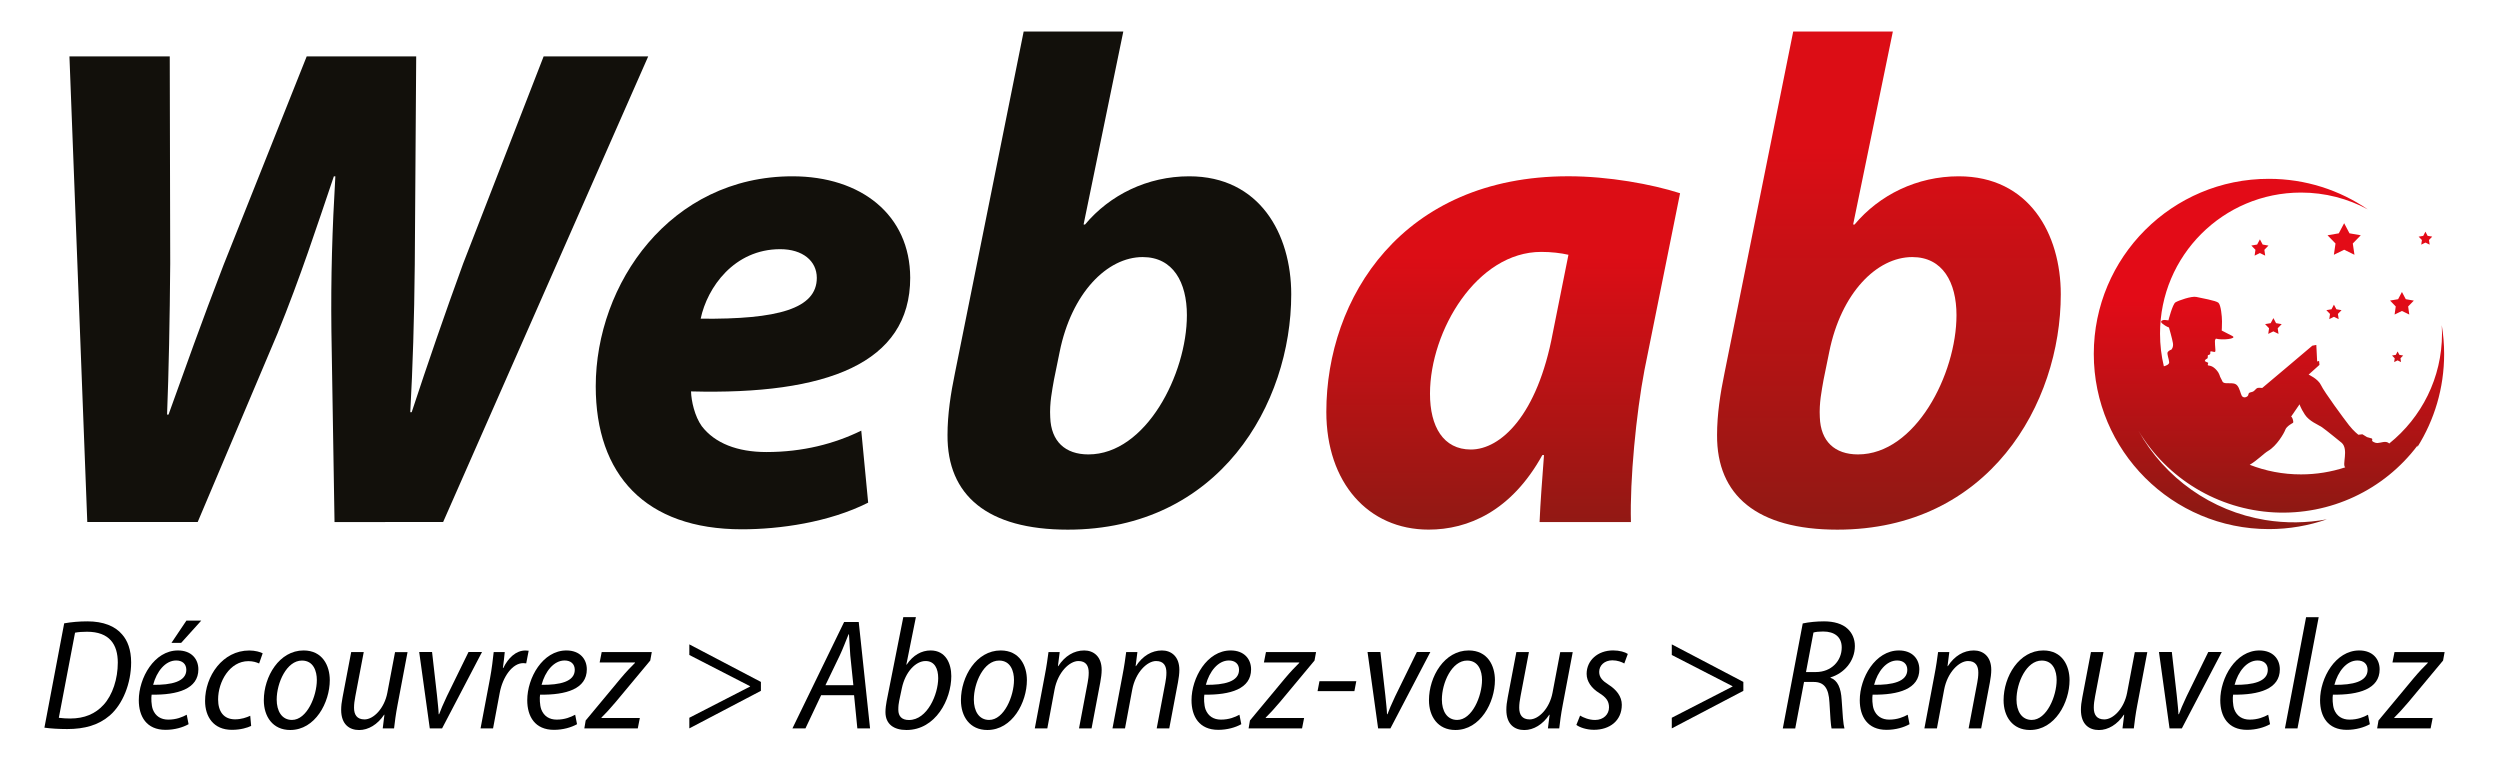 <?xml version="1.0" encoding="utf-8"?>
<!-- Generator: Adobe Illustrator 25.0.1, SVG Export Plug-In . SVG Version: 6.00 Build 0)  -->
<svg version="1.1" id="Layer_1" xmlns="http://www.w3.org/2000/svg" xmlns:xlink="http://www.w3.org/1999/xlink" x="0px" y="0px"
	 viewBox="0 0 633.29 196.64" style="enable-background:new 0 0 633.29 196.64;" xml:space="preserve">
<style type="text/css">
	.st0{fill:#12100B;}
	.st1{fill:url(#SVGID_1_);}
	.st2{fill:url(#SVGID_2_);}
	.st3{clip-path:url(#SVGID_4_);}
	.st4{clip-path:url(#SVGID_6_);fill:url(#SVGID_7_);}
</style>
<path class="st0" d="M22.11,132.24L17.59,14.29H43l0.12,52.42c-0.11,14.32-0.38,27.68-0.8,38.31h0.37
	c4.16-11.55,8.41-23.56,13.92-37.85l21.08-52.88h27.74l-0.36,52.7c-0.14,14.12-0.51,25.85-1.14,37.42h0.36
	c4.01-12.19,8.4-24.94,13.04-37.66l20.38-52.46h26.49l-51.95,117.95H84.74l-0.79-48.4c-0.16-13.85,0.22-25.8,1-39.17h-0.38
	c-4.31,12.7-8.4,25.35-14.29,39.84l-20.2,47.72H22.11z"/>
<path class="st0" d="M219.92,127.33c-9.96,5.02-22.46,6.75-31.99,6.75c-24.47,0-37.02-13.85-37.02-36.21
	c0-26.02,18.91-53.21,49.83-53.21c17.38,0,29.79,9.77,29.83,25.7c0,21.74-21.25,29.7-55.52,28.79c0.06,2.45,0.94,6.33,2.72,8.81
	c3.32,4.32,9.01,6.55,16.38,6.55c9.21,0,17.23-2.09,24.02-5.42L219.92,127.33z M197.64,63.12c-11.69,0-18.48,9.7-20.15,17.61
	c19.56,0.2,29.42-2.52,29.42-10.35C206.9,66.11,203.34,63.12,197.64,63.12z"/>
<path class="st0" d="M284.55,7.99l-10.06,48.87l0.35,0.03c6.3-7.54,15.84-12.23,26.4-12.23c17.85,0,25.85,14.61,25.85,29.89
	c0,27.78-18.23,59.62-56.6,59.62c-20.35,0-30.57-8.68-30.47-23.97c0-5.25,0.82-10.56,1.88-15.67l17.41-86.54H284.55z M267,96.13
	c-0.48,2.79-1.16,5.91-0.96,9.59c0.21,6.07,3.77,9.39,9.67,9.39c14.57,0,24.95-20.35,24.95-35.28c0-8.3-3.49-14.71-11.2-14.71
	c-9,0-18.03,9.11-21.03,24.01L267,96.13z"/>
<linearGradient id="SVGID_1_" gradientUnits="userSpaceOnUse" x1="380.793" y1="134.167" x2="380.793" y2="44.66">
	<stop  offset="0" style="stop-color:#901914"/>
	<stop  offset="0.77" style="stop-color:#DC0D15"/>
</linearGradient>
<path class="st1" d="M390,132.24c0.2-4.99,0.67-10.86,1.12-16.96h-0.42c-7.86,14.23-18.84,18.88-28.8,18.88
	c-15.34,0-25.92-11.93-25.92-29.82c0-28.85,19.19-59.69,61.31-59.69c10.21,0,21.16,2.01,28.3,4.3l-9.02,44.78
	c-2.1,11.02-3.73,27.83-3.43,38.51H390z M397.31,64.54c-1.93-0.44-4.34-0.73-6.89-0.73c-16.3,0-28.15,19.96-28.18,35.87
	c-0.02,8.42,3.4,14.19,10.35,14.19c7.52,0,16.86-8.59,20.76-29.55L397.31,64.54z"/>
<linearGradient id="SVGID_2_" gradientUnits="userSpaceOnUse" x1="478.496" y1="134.167" x2="478.496" y2="7.99">
	<stop  offset="0" style="stop-color:#901914"/>
	<stop  offset="0.77" style="stop-color:#DC0D15"/>
</linearGradient>
<path class="st2" d="M479.49,7.99l-10.06,48.87l0.35,0.03c6.3-7.54,15.84-12.23,26.4-12.23c17.85,0,25.85,14.61,25.85,29.89
	c0,27.78-18.23,59.62-56.6,59.62c-20.35,0-30.57-8.68-30.47-23.97c0-5.25,0.82-10.56,1.88-15.67l17.41-86.54H479.49z M461.95,96.13
	c-0.48,2.79-1.16,5.91-0.96,9.59c0.21,6.07,3.77,9.39,9.67,9.39c14.57,0,24.95-20.35,24.95-35.28c0-8.3-3.49-14.71-11.2-14.71
	c-9,0-18.03,9.11-21.03,24.01L461.95,96.13z"/>
<g>
	<path d="M16.26,157.9c1.83-0.33,3.83-0.5,5.9-0.5c4,0,7.01,1.21,8.76,3.3c1.4,1.56,2.29,3.9,2.3,7.09c0,5.3-2.1,10.57-5.41,13.45
		c-2.84,2.44-6.35,3.44-10.79,3.44c-2.1,0-4.23-0.13-5.77-0.35L16.26,157.9z M14.9,181.83c0.96,0.13,2.02,0.18,2.89,0.18
		c3.6,0,6.37-1.18,8.46-3.48c2.27-2.49,3.59-6.56,3.59-10.68c0-4.58-2.09-7.82-7.8-7.82c-1.06,0-2.24,0.07-3.03,0.24L14.9,181.83z"
		/>
	<path d="M47.77,183.45c-1.44,0.81-3.53,1.43-5.84,1.43c-4.82,0-6.77-3.39-6.77-7.5c0-5.66,3.91-12.61,9.92-12.61
		c3.42,0,5.17,2.18,5.17,4.79c0,4.96-5.25,6.5-11.84,6.41c-0.14,0.75-0.1,2.67,0.31,3.75c0.67,1.71,2.05,2.57,3.9,2.57
		c2.06,0,3.58-0.64,4.68-1.24L47.77,183.45z M44.62,167.31c-2.73,0-4.95,2.79-5.83,6.17c4.57,0.04,8.41-0.76,8.41-3.81
		C47.19,168.16,46.17,167.31,44.62,167.31z M50.98,157.21l-5.08,5.63h-2.46l3.78-5.63H50.98z"/>
	<path d="M63.62,183.89c-0.91,0.44-2.64,0.99-4.88,0.99c-4.65,0-6.79-3.31-6.79-7.31c0-6.31,4.44-12.79,11.2-12.79
		c1.51,0,2.86,0.41,3.39,0.71l-0.9,2.58c-0.65-0.29-1.52-0.59-2.72-0.59c-4.72,0-7.67,5.19-7.67,9.69c0,3.05,1.4,5.05,4.3,5.05
		c1.61,0,2.91-0.48,3.84-0.9L63.62,183.89z"/>
	<path d="M83.54,172.29c0,5.65-3.69,12.63-10.02,12.63c-4.46,0-6.69-3.45-6.69-7.53c0-6.04,3.94-12.62,10.07-12.62
		C81.71,164.77,83.54,168.65,83.54,172.29z M70.09,177.22c0,2.86,1.27,5.15,3.87,5.15c3.78,0,6.3-6.01,6.3-10.13
		c0-2.18-0.83-4.91-3.77-4.91C72.61,167.32,70.09,172.98,70.09,177.22z"/>
	<path d="M103.24,165.18l-2.54,13.42c-0.45,2.35-0.7,4.34-0.88,5.92h-2.87l0.43-3.46l-0.08-0.01c-1.66,2.49-3.98,3.88-6.33,3.88
		c-2.43,0-4.55-1.4-4.55-5.11c0-0.97,0.12-1.99,0.36-3.2l2.18-11.44h3.18l-2.13,11.2c-0.21,1.08-0.33,2.01-0.33,2.9
		c0,1.75,0.72,2.96,2.66,2.96c2.27,0,5.02-2.76,5.78-6.76l1.95-10.29H103.24z"/>
	<path d="M109.45,165.18l1.25,10.99c0.2,2.17,0.4,3.58,0.42,4.75h0.12c0.43-1.13,0.95-2.43,1.96-4.55l5.48-11.2h3.42l-10.11,19.34
		h-3.12l-2.68-19.34H109.45z"/>
	<path d="M121.73,184.52l2.39-12.62c0.48-2.54,0.75-5.03,0.94-6.72h2.8c-0.13,1.25-0.25,2.5-0.47,4.03h0.11
		c1.25-2.57,3.2-4.43,5.6-4.43c0.27,0,0.59,0.02,0.82,0.06l-0.62,3.2c-0.19-0.04-0.45-0.06-0.75-0.06c-2.78,0-5.21,3.51-5.96,7.52
		l-1.69,9.02H121.73z"/>
	<path d="M146.17,183.45c-1.44,0.81-3.53,1.43-5.84,1.43c-4.82,0-6.77-3.39-6.77-7.5c0-5.66,3.91-12.61,9.92-12.61
		c3.42,0,5.17,2.18,5.17,4.79c0,4.96-5.25,6.5-11.84,6.41c-0.14,0.75-0.1,2.67,0.31,3.75c0.67,1.71,2.05,2.57,3.9,2.57
		c2.06,0,3.58-0.64,4.68-1.24L146.17,183.45z M143.02,167.31c-2.73,0-4.95,2.79-5.83,6.17c4.57,0.04,8.41-0.76,8.41-3.81
		C145.59,168.16,144.56,167.31,143.02,167.31z"/>
	<path d="M148.36,182.51l8.87-10.67c1.54-1.83,2.45-2.74,3.61-3.91l0.03-0.12h-8.97l0.52-2.64h12.69l-0.39,2.15l-8.78,10.54
		c-1.62,1.91-2.52,2.86-3.58,3.91l-0.01,0.11h9.73l-0.52,2.64h-13.54L148.36,182.51z"/>
	<path d="M192.75,175l-18.13,9.51v-2.69l15.39-7.91v-0.08l-15.39-7.91v-2.69l18.13,9.51V175z"/>
	<path d="M208.01,176.1l-3.98,8.42h-3.3l13.1-26.96h3.7l2.87,26.96h-3.22l-0.83-8.42H208.01z M216.17,173.57l-0.78-7.54
		c-0.11-1.55-0.23-3.62-0.33-5.34h-0.11c-0.72,1.75-1.42,3.64-2.21,5.31l-3.64,7.57H216.17z"/>
	<path d="M232.01,156.34l-2.42,12.02l0.08,0.01c1.63-2.42,3.78-3.6,6.07-3.6c3.87,0,5.24,3.38,5.24,6.5
		c0,5.9-3.95,13.65-11.36,13.65c-3.17,0-5.33-1.45-5.32-4.55c0-0.9,0.15-1.95,0.3-2.76l4.22-21.28H232.01z M227.78,177.53
		c-0.13,0.63-0.23,1.34-0.22,2.29c0.01,1.62,0.88,2.57,2.69,2.57c4.68,0,7.41-6.56,7.41-10.61c0-2.35-0.88-4.33-3.2-4.33
		c-2.5,0-5.13,2.74-6,6.86L227.78,177.53z"/>
	<path d="M260.13,172.29c0,5.65-3.69,12.63-10.02,12.63c-4.46,0-6.69-3.45-6.69-7.53c0-6.04,3.94-12.62,10.07-12.62
		C258.31,164.77,260.13,168.65,260.13,172.29z M246.69,177.22c0,2.86,1.27,5.15,3.87,5.15c3.78,0,6.3-6.01,6.3-10.13
		c0-2.18-0.83-4.91-3.77-4.91C249.21,167.32,246.68,172.98,246.69,177.22z"/>
	<path d="M262.13,184.52l2.53-13.42c0.46-2.35,0.73-4.34,0.94-5.92h2.84l-0.45,3.57h0.08c1.69-2.61,4.02-3.98,6.58-3.98
		c2.33,0,4.42,1.48,4.42,4.93c0,0.94-0.15,2.07-0.35,3.14l-2.21,11.68h-3.18l2.19-11.59c0.15-0.79,0.27-1.65,0.27-2.53
		c0-1.72-0.67-2.95-2.62-2.95c-2.22,0-5.21,2.81-6.04,7.26l-1.83,9.81H262.13z"/>
	<path d="M281.81,184.52l2.53-13.42c0.46-2.35,0.73-4.34,0.94-5.92h2.84l-0.45,3.57h0.08c1.69-2.61,4.02-3.98,6.58-3.98
		c2.33,0,4.42,1.48,4.42,4.93c0,0.94-0.15,2.07-0.35,3.14l-2.21,11.68h-3.18l2.19-11.59c0.15-0.79,0.27-1.65,0.27-2.53
		c0-1.72-0.67-2.95-2.62-2.95c-2.22,0-5.21,2.81-6.04,7.26l-1.83,9.81H281.81z"/>
	<path d="M314.44,183.45c-1.44,0.81-3.53,1.43-5.84,1.43c-4.82,0-6.77-3.39-6.77-7.5c0-5.66,3.91-12.61,9.92-12.61
		c3.42,0,5.17,2.18,5.17,4.79c0,4.96-5.25,6.5-11.84,6.41c-0.14,0.75-0.1,2.67,0.31,3.75c0.67,1.71,2.05,2.57,3.9,2.57
		c2.06,0,3.58-0.64,4.68-1.24L314.44,183.45z M311.29,167.31c-2.73,0-4.95,2.79-5.83,6.17c4.57,0.04,8.41-0.76,8.41-3.81
		C313.87,168.16,312.84,167.31,311.29,167.31z"/>
	<path d="M316.63,182.51l8.87-10.67c1.54-1.83,2.45-2.74,3.61-3.91l0.03-0.12h-8.97l0.52-2.64h12.69l-0.39,2.15l-8.78,10.54
		c-1.62,1.91-2.52,2.86-3.58,3.91l-0.01,0.11h9.73l-0.52,2.64h-13.54L316.63,182.51z"/>
	<path d="M343.57,172.56l-0.48,2.52h-9.33l0.48-2.52H343.57z"/>
	<path d="M349.68,165.18l1.25,10.99c0.2,2.17,0.4,3.58,0.42,4.75h0.12c0.43-1.13,0.95-2.43,1.96-4.55l5.48-11.2h3.42l-10.11,19.34
		h-3.12l-2.68-19.34H349.68z"/>
	<path d="M378.69,172.29c0,5.65-3.69,12.63-10.02,12.63c-4.46,0-6.69-3.45-6.69-7.53c0-6.04,3.94-12.62,10.07-12.62
		C376.87,164.77,378.69,168.65,378.69,172.29z M365.25,177.22c0,2.86,1.27,5.15,3.87,5.15c3.78,0,6.3-6.01,6.3-10.13
		c0-2.18-0.83-4.91-3.77-4.91C367.77,167.32,365.24,172.98,365.25,177.22z"/>
	<path d="M398.4,165.18l-2.54,13.42c-0.45,2.35-0.7,4.34-0.88,5.92h-2.87l0.43-3.46l-0.08-0.01c-1.66,2.49-3.98,3.88-6.33,3.88
		c-2.43,0-4.55-1.4-4.55-5.11c0-0.97,0.12-1.99,0.36-3.2l2.18-11.44h3.18l-2.13,11.2c-0.21,1.08-0.33,2.01-0.33,2.9
		c0,1.75,0.72,2.96,2.66,2.96c2.27,0,5.02-2.76,5.78-6.76l1.95-10.29H398.4z"/>
	<path d="M400.26,181.27c0.82,0.5,2.27,1.12,3.81,1.11c2.15-0.01,3.52-1.44,3.52-3.19c0-1.58-0.73-2.55-2.47-3.63
		c-1.97-1.22-3.2-2.93-3.2-4.87c0-3.35,2.77-5.93,6.71-5.93c1.62,0,3.04,0.42,3.72,0.89l-0.89,2.42c-0.64-0.38-1.75-0.8-3.01-0.8
		c-2.01,0-3.35,1.28-3.35,2.93c0,1.44,0.91,2.31,2.39,3.25c1.97,1.25,3.34,2.97,3.34,5.08c0,4.09-3.12,6.34-7.06,6.34
		c-1.91,0-3.68-0.64-4.45-1.24L400.26,181.27z"/>
	<path d="M441.62,175l-18.13,9.51v-2.69l15.39-7.91v-0.08l-15.39-7.91v-2.69l18.13,9.51V175z"/>
	<path d="M456.66,157.93c1.56-0.34,3.56-0.53,5.39-0.53c2.52,0,4.65,0.62,5.98,1.88c1.17,1.08,1.84,2.59,1.84,4.38
		c0,3.87-2.81,6.94-6.17,7.93l-0.01,0.1c1.81,0.63,2.67,2.61,2.83,5.6c0.23,3.74,0.41,6.23,0.71,7.24h-3.27
		c-0.17-0.64-0.37-3.38-0.53-6.55c-0.18-3.73-1.4-5.23-4-5.23h-2.44l-2.23,11.78h-3.15L456.66,157.93z M457.49,170.24h2.5
		c3.91,0,6.55-2.81,6.55-6.23c0-2.64-1.8-4.04-4.71-4.04c-1.1,0-1.88,0.09-2.45,0.26L457.49,170.24z"/>
	<path d="M483.72,183.45c-1.44,0.81-3.53,1.43-5.84,1.43c-4.82,0-6.77-3.39-6.77-7.5c0-5.66,3.91-12.61,9.92-12.61
		c3.42,0,5.17,2.18,5.17,4.79c0,4.96-5.25,6.5-11.84,6.41c-0.14,0.75-0.1,2.67,0.31,3.75c0.67,1.71,2.05,2.57,3.9,2.57
		c2.06,0,3.58-0.64,4.68-1.24L483.72,183.45z M480.57,167.31c-2.73,0-4.95,2.79-5.83,6.17c4.57,0.04,8.41-0.76,8.41-3.81
		C483.15,168.16,482.12,167.31,480.57,167.31z"/>
	<path d="M487.48,184.52l2.53-13.42c0.46-2.35,0.73-4.34,0.94-5.92h2.84l-0.45,3.57h0.08c1.69-2.61,4.02-3.98,6.58-3.98
		c2.33,0,4.42,1.48,4.42,4.93c0,0.94-0.15,2.07-0.35,3.14l-2.21,11.68h-3.18l2.19-11.59c0.15-0.79,0.27-1.65,0.27-2.53
		c0-1.72-0.67-2.95-2.62-2.95c-2.22,0-5.21,2.81-6.04,7.26l-1.83,9.81H487.48z"/>
	<path d="M524.25,172.29c0,5.65-3.69,12.63-10.02,12.63c-4.46,0-6.69-3.45-6.69-7.53c0-6.04,3.94-12.62,10.07-12.62
		C522.42,164.77,524.25,168.65,524.25,172.29z M510.81,177.22c0,2.86,1.27,5.15,3.87,5.15c3.78,0,6.3-6.01,6.3-10.13
		c0-2.18-0.83-4.91-3.77-4.91C513.32,167.32,510.8,172.98,510.81,177.22z"/>
	<path d="M543.95,165.18l-2.54,13.42c-0.45,2.35-0.7,4.34-0.88,5.92h-2.87l0.43-3.46l-0.08-0.01c-1.66,2.49-3.98,3.88-6.33,3.88
		c-2.43,0-4.55-1.4-4.55-5.11c0-0.97,0.12-1.99,0.36-3.2l2.18-11.44h3.18l-2.13,11.2c-0.21,1.08-0.33,2.01-0.33,2.9
		c0,1.75,0.72,2.96,2.66,2.96c2.27,0,5.02-2.76,5.78-6.76l1.95-10.29H543.95z"/>
	<path d="M550.16,165.18l1.25,10.99c0.2,2.17,0.4,3.58,0.42,4.75h0.12c0.43-1.13,0.95-2.43,1.96-4.55l5.48-11.2h3.42l-10.11,19.34
		h-3.12l-2.68-19.34H550.16z"/>
	<path d="M575.04,183.45c-1.44,0.81-3.53,1.43-5.84,1.43c-4.82,0-6.77-3.39-6.77-7.5c0-5.66,3.91-12.61,9.92-12.61
		c3.42,0,5.17,2.18,5.17,4.79c0,4.96-5.25,6.5-11.84,6.41c-0.14,0.75-0.1,2.67,0.31,3.75c0.67,1.71,2.05,2.57,3.9,2.57
		c2.06,0,3.58-0.64,4.68-1.24L575.04,183.45z M571.89,167.31c-2.73,0-4.95,2.79-5.83,6.17c4.57,0.04,8.41-0.76,8.41-3.81
		C574.47,168.16,573.44,167.31,571.89,167.31z"/>
	<path d="M578.81,184.52l5.36-28.18h3.19l-5.37,28.18H578.81z"/>
	<path d="M600.32,183.45c-1.45,0.81-3.53,1.43-5.84,1.43c-4.82,0-6.77-3.39-6.77-7.5c0-5.66,3.91-12.61,9.92-12.61
		c3.42,0,5.17,2.18,5.17,4.79c0,4.96-5.25,6.5-11.84,6.41c-0.14,0.75-0.1,2.67,0.31,3.75c0.67,1.71,2.05,2.57,3.9,2.57
		c2.06,0,3.58-0.64,4.68-1.24L600.32,183.45z M597.17,167.31c-2.73,0-4.95,2.79-5.83,6.17c4.57,0.04,8.41-0.76,8.41-3.81
		C599.74,168.16,598.72,167.31,597.17,167.31z"/>
	<path d="M602.51,182.51l8.87-10.67c1.54-1.83,2.45-2.74,3.61-3.91l0.03-0.12h-8.97l0.52-2.64h12.69l-0.39,2.15l-8.78,10.54
		c-1.62,1.91-2.52,2.86-3.58,3.91l-0.01,0.11h9.73l-0.52,2.64h-13.54L602.51,182.51z"/>
</g>
<g>
	<g>
		<defs>
			<rect id="SVGID_3_" x="527.14" y="42.02" width="95.26" height="95.26"/>
		</defs>
		<clipPath id="SVGID_4_">
			<use xlink:href="#SVGID_3_"  style="overflow:visible;"/>
		</clipPath>
		<g class="st3">
			<defs>
				<path id="SVGID_5_" d="M606.9,89.89l-0.96,0.17l0.68,0.7l-0.14,0.96l0.87-0.43l0.87,0.43l-0.14-0.96l0.68-0.7l-0.96-0.17
					l-0.45-0.86L606.9,89.89z M575.2,81.86l-1.42,0.25l1.01,1.04l-0.21,1.43l1.3-0.64l1.3,0.64l-0.2-1.43l1.01-1.04l-1.43-0.25
					l-0.67-1.28L575.2,81.86z M590.61,78.34l-1.31,0.23l0.93,0.96l-0.19,1.31l1.19-0.59l1.19,0.59l-0.19-1.32l0.92-0.95l-1.31-0.23
					l-0.62-1.17L590.61,78.34z M607.48,75.79l-2.04,0.35l1.44,1.49l-0.29,2.05l1.86-0.91l1.86,0.91l-0.29-2.05l1.44-1.48l-2.04-0.36
					l-0.97-1.83L607.48,75.79z M571.77,61.95l-1.47,0.25l1.04,1.08l-0.21,1.48l1.34-0.66l1.34,0.66l-0.21-1.48l1.04-1.07l-1.47-0.26
					l-0.7-1.32L571.77,61.95z M613.85,59.75l-1.17,0.2l0.83,0.85l-0.17,1.17l1.07-0.52l1.06,0.52l-0.17-1.18l0.82-0.85l-1.17-0.2
					l-0.55-1.05L613.85,59.75z M592.45,59.11l-2.85,0.49l2.02,2.08l-0.41,2.86l2.61-1.28l2.6,1.28L596,61.68l2.02-2.08l-2.86-0.5
					l-1.35-2.56L592.45,59.11z M569.89,117.74c1.96-1.16,3.59-2.89,4.65-3.51c2.18-1.26,4.05-4.47,4.37-5.38
					c0.32-0.91,1.95-1.74,1.95-1.74s0.16-0.16-0.04-0.82c-0.19-0.67-0.44-0.76-0.44-0.76l2.14-3.12c0,0,0.21,0.88,1.33,2.6
					c1.12,1.72,3.33,2.53,4.32,3.19c0.98,0.67,5.05,4,5.05,4c1.77,1.68,0,5.6,0.87,6.18c-3.52,1.16-7.29,1.79-11.2,1.79
					C578.3,120.18,573.92,119.31,569.89,117.74 M530.39,89.65c0,24.51,19.87,44.38,44.38,44.38c5.14,0,10.07-0.88,14.67-2.48
					c-5.1,0.95-10.39,1.03-15.63,0.17c-13.59-2.24-25.42-10.57-32.11-22.61c7.3,12.19,20.19,19.94,34.37,20.69
					c14.19,0.74,27.81-5.62,36.35-16.97l-0.05,0.41c4.29-6.83,6.77-14.91,6.77-23.57c0-2.49-0.21-4.92-0.6-7.3
					c0.04,0.7,0.06,1.41,0.06,2.12c0,11.27-5.22,21.31-13.37,27.86c-0.07-0.07-0.15-0.14-0.25-0.2c-0.81-0.49-1.79,0.03-2.67,0.07
					c-0.88,0.04-1.42-0.53-1.42-0.53s0.17-0.53-0.12-0.63c-0.3-0.11-1.16-0.33-1.16-0.33l-1.18-0.72l-1.02,0.12
					c0,0-1.19-0.91-2.35-2.39c-1.16-1.47-6.35-8.51-7.09-10.14c-0.74-1.63-3.16-2.7-3.16-2.7l2.75-2.47l-0.1-0.99l-0.49,0.13
					l-0.21-4.19l-1,0.18c0,0-12.65,10.72-12.7,10.72c-0.05,0-0.84-0.09-1.18-0.01c-0.33,0.08-0.71,0.66-1.02,0.85
					c-0.31,0.19-0.2,0.09-0.85,0.29c-0.65,0.2-0.25,0.64-0.75,1.01c-0.51,0.37-1.11,0.3-1.39-0.18c-0.28-0.47-0.51-1.88-1.16-2.61
					c-0.49-0.56-1.24-0.55-2.04-0.55c-0.26,0-0.52,0-0.78-0.01c-1.07-0.07-0.89-0.63-1.29-1.22c-0.4-0.59-0.2-1.04-1.13-2.11
					c-0.93-1.07-1.77-1.11-1.77-1.11s-0.46-0.02-0.44-0.21c0.02-0.19,0.19-0.54,0.09-0.54c-0.11,0-0.81-0.39-0.81-0.39
					s-0.04-0.17,0.18-0.42c0.23-0.25,0.55-0.13,0.54-0.56c-0.02-0.43,0.04-0.46,0.04-0.52s0.42-0.06,0.55-0.29
					c0.13-0.23,0.02-0.29,0.05-0.54c0.03-0.25,0.37-0.16,0.88-0.03c0.51,0.12,0.44-0.21,0.39-0.88c-0.05-0.67-0.09-1.21-0.09-1.81
					c0-0.32,0.11-0.5,0.25-0.66c1.48,0.45,5.57,0.06,4.14-0.68l-2.67-1.37c0,0,0.07-0.97,0.07-2.3c0-1.33-0.28-4.18-0.91-4.74
					c-0.63-0.56-4.39-1.19-5.58-1.47c-1.19-0.28-4.56,0.91-5.3,1.37c-0.74,0.46-1.78,4.56-1.78,4.56s-0.7-0.05-0.95-0.1
					c-0.25-0.04-1.5,0.2-0.56,0.95c0.95,0.75,1.65,0.96,1.65,0.96s0.82,2.86,1,3.95c0.18,1.09-0.39,1.65-0.39,1.65
					s-0.6,0.18-0.91,0.6c-0.32,0.42,0.32,1.82,0.35,2.6c0.03,0.62-0.96,0.93-1.35,1.03c-0.64-2.66-0.97-5.44-0.97-8.3
					c0-19.72,15.99-35.71,35.71-35.71c6.12,0,11.88,1.54,16.92,4.26c-7.13-4.88-15.75-7.74-25.05-7.74
					C550.26,45.27,530.39,65.14,530.39,89.65"/>
			</defs>
			<clipPath id="SVGID_6_">
				<use xlink:href="#SVGID_5_"  style="overflow:visible;"/>
			</clipPath>
			
				<linearGradient id="SVGID_7_" gradientUnits="userSpaceOnUse" x1="-227.373" y1="-318.675" x2="-226.738" y2="-318.675" gradientTransform="matrix(0.01 -112.68 -112.68 -0.01 -35331.273 -25492.481)">
				<stop  offset="0" style="stop-color:#8C1913"/>
				<stop  offset="0.772" style="stop-color:#E30B17"/>
				<stop  offset="1" style="stop-color:#E30B17"/>
			</linearGradient>
			<rect x="530.38" y="45.27" class="st4" width="88.76" height="88.76"/>
		</g>
	</g>
</g>
</svg>
